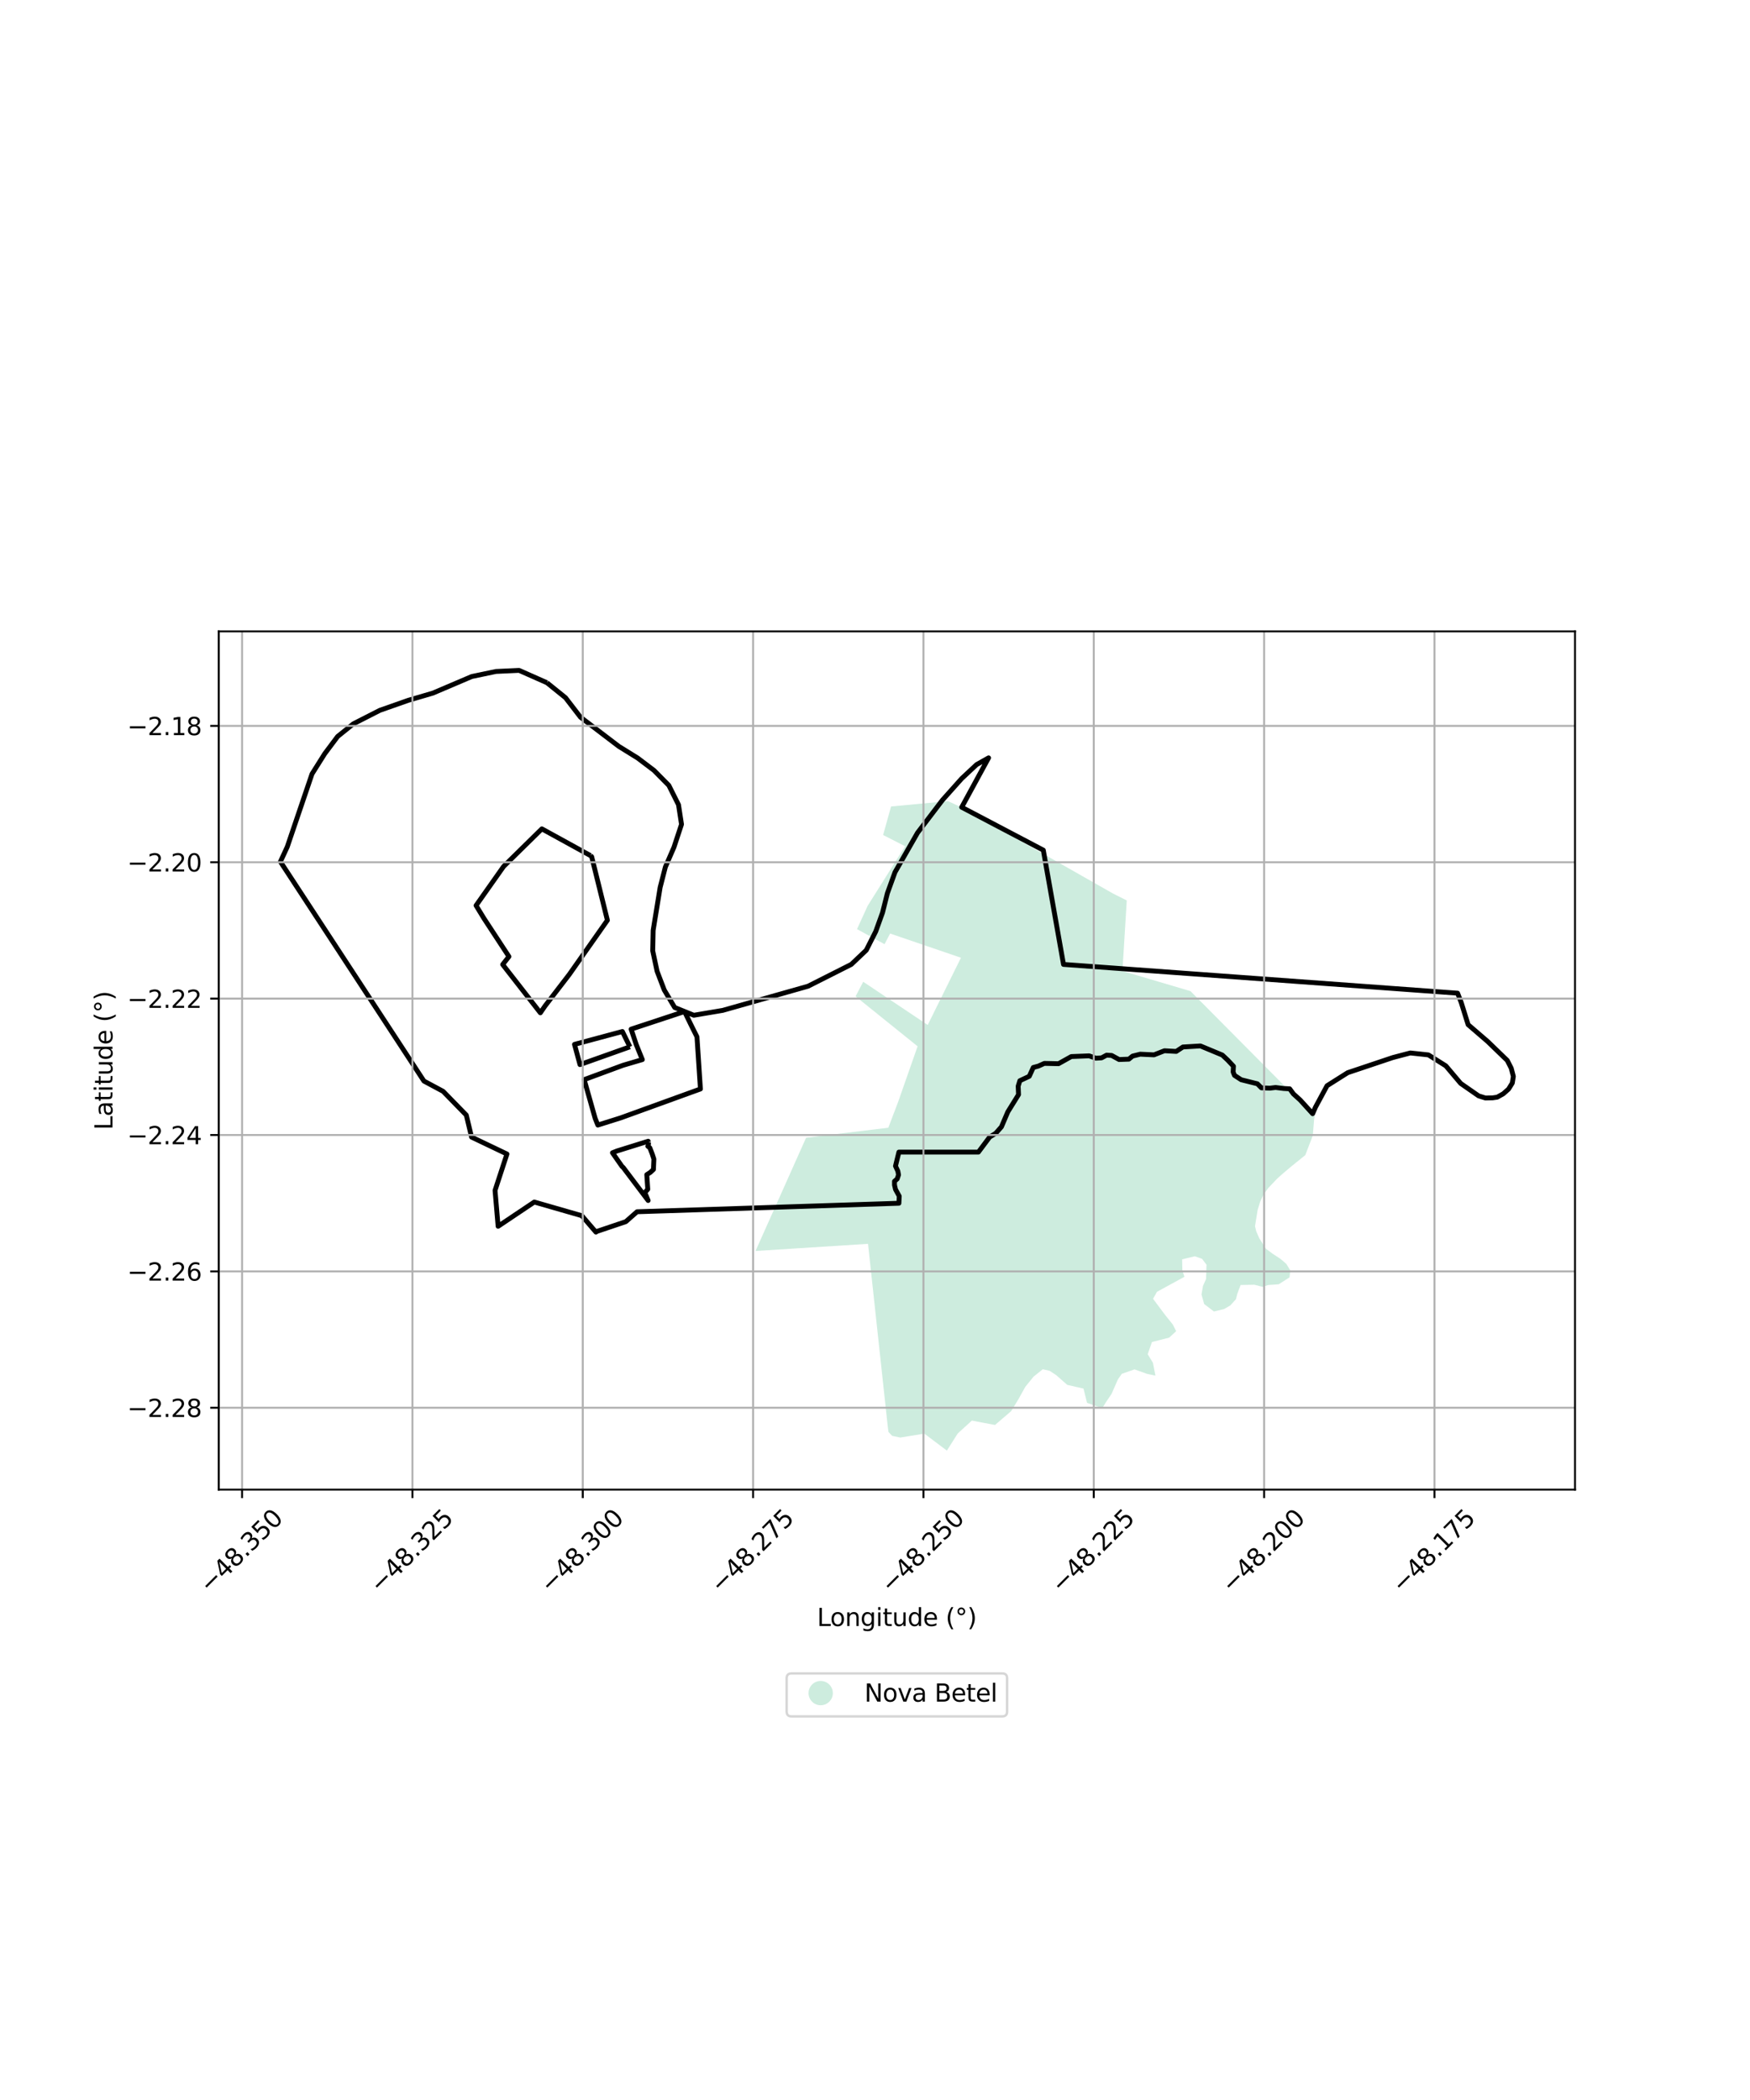 <?xml version="1.0" encoding="utf-8" standalone="no"?>
<!DOCTYPE svg PUBLIC "-//W3C//DTD SVG 1.1//EN"
  "http://www.w3.org/Graphics/SVG/1.1/DTD/svg11.dtd">
<svg xmlns:xlink="http://www.w3.org/1999/xlink" width="720pt" height="864pt" viewBox="0 0 720 864" xmlns="http://www.w3.org/2000/svg" version="1.1">
 <defs>
  <style type="text/css">*{stroke-linejoin: round; stroke-linecap: butt}</style>
 </defs>
 <g id="figure_1">
  <g id="patch_1">
   <path d="M 0 864 
L 720 864 
L 720 0 
L 0 0 
z
" style="fill: #ffffff"/>
  </g>
  <g id="axes_1">
   <g id="patch_2">
    <path d="M 90 612.874 
L 648 612.874 
L 648 259.766 
L 90 259.766 
z
" style="fill: #ffffff"/>
   </g>
   <g id="PatchCollection_1">
    <path d="M 516.851 506.595 
L 516.851 506.595 
L 516.852 506.597 
L 516.852 506.598 
L 516.853 506.6 
L 516.853 506.6 
L 518.066 509.384 
L 520.794 513.738 
L 523.718 515.913 
L 523.719 515.913 
L 523.72 515.914 
L 523.72 515.914 
L 526.643 517.808 
L 526.643 517.808 
L 528.132 519.048 
L 529.267 520.06 
L 530.859 522.693 
L 530.547 525.55 
L 526.1 528.39 
L 521.731 528.696 
L 519.483 529.456 
L 516.724 528.745 
L 516.082 528.579 
L 516.081 528.579 
L 510.421 528.68 
L 510.421 528.68 
L 510.184 529.315 
L 509.458 531.253 
L 509.081 532.261 
L 509.081 532.262 
L 509.081 532.262 
L 509.081 532.263 
L 509.08 532.264 
L 509.08 532.265 
L 508.496 534.544 
L 506.158 537.115 
L 503.588 538.591 
L 499.45 539.584 
L 495.436 536.532 
L 494.34 532.62 
L 494.34 532.62 
L 494.936 529.079 
L 496.177 526.293 
L 496.213 526.213 
L 496.213 526.213 
L 496.214 526.211 
L 496.214 526.21 
L 496.215 526.208 
L 496.215 526.206 
L 496.215 526.205 
L 496.215 526.203 
L 496.215 526.203 
L 496.309 522.608 
L 496.405 520.386 
L 496.405 520.384 
L 496.405 520.383 
L 496.405 520.381 
L 496.404 520.379 
L 496.404 520.378 
L 496.403 520.376 
L 496.403 520.374 
L 496.402 520.373 
L 496.401 520.371 
L 496.4 520.37 
L 496.4 520.37 
L 494.84 518.276 
L 494.834 518.269 
L 494.567 517.928 
L 494.567 517.927 
L 494.566 517.926 
L 494.565 517.925 
L 494.564 517.924 
L 494.562 517.923 
L 494.561 517.922 
L 494.56 517.921 
L 494.558 517.921 
L 494.557 517.92 
L 494.555 517.919 
L 494.556 517.919 
L 491.588 516.864 
L 486.373 518.136 
L 486.373 518.136 
L 486.372 518.136 
L 486.37 518.137 
L 486.368 518.137 
L 486.367 518.138 
L 486.365 518.139 
L 486.364 518.14 
L 486.363 518.141 
L 486.361 518.142 
L 486.36 518.143 
L 486.359 518.145 
L 486.358 518.146 
L 486.357 518.148 
L 486.356 518.149 
L 486.356 518.151 
L 486.355 518.152 
L 486.355 518.154 
L 486.354 518.156 
L 486.354 518.157 
L 486.354 518.159 
L 486.354 518.161 
L 486.354 518.161 
L 486.463 522.7 
L 486.463 522.703 
L 486.464 522.707 
L 486.464 522.707 
L 487.299 525.313 
L 485.064 526.536 
L 483.276 527.515 
L 476.004 531.495 
L 474.406 534.348 
L 474.406 534.348 
L 474.405 534.35 
L 474.404 534.351 
L 474.404 534.353 
L 474.403 534.355 
L 474.403 534.356 
L 474.403 534.358 
L 474.403 534.36 
L 474.403 534.361 
L 474.403 534.363 
L 474.403 534.365 
L 474.403 534.367 
L 474.404 534.368 
L 474.404 534.37 
L 474.405 534.371 
L 474.406 534.373 
L 474.407 534.374 
L 474.408 534.376 
L 475.052 535.239 
L 479.371 541.02 
L 479.371 541.02 
L 479.372 541.021 
L 482.528 544.946 
L 483.903 547.692 
L 483.881 547.712 
L 481.02 550.348 
L 473.966 552.131 
L 473.966 552.131 
L 473.965 552.132 
L 473.963 552.132 
L 473.962 552.133 
L 473.96 552.134 
L 473.959 552.134 
L 473.957 552.135 
L 473.956 552.136 
L 473.955 552.138 
L 473.954 552.139 
L 473.953 552.14 
L 473.952 552.141 
L 473.951 552.143 
L 473.95 552.144 
L 473.949 552.146 
L 473.949 552.147 
L 473.949 552.147 
L 472.204 557.146 
L 472.204 557.146 
L 472.203 557.148 
L 472.203 557.149 
L 472.203 557.151 
L 472.203 557.153 
L 472.203 557.154 
L 472.203 557.156 
L 472.203 557.158 
L 472.203 557.16 
L 472.203 557.161 
L 472.204 557.163 
L 472.205 557.164 
L 472.205 557.166 
L 472.206 557.168 
L 472.206 557.168 
L 473.691 559.619 
L 474.348 560.707 
L 475.378 565.965 
L 473.27 565.527 
L 471.913 565.244 
L 471.912 565.244 
L 471.912 565.244 
L 466.781 563.407 
L 466.781 563.407 
L 466.779 563.407 
L 466.778 563.406 
L 466.776 563.406 
L 466.774 563.406 
L 466.773 563.406 
L 466.771 563.406 
L 466.769 563.406 
L 466.767 563.406 
L 466.766 563.407 
L 466.764 563.407 
L 466.764 563.407 
L 461.571 565.212 
L 461.569 565.212 
L 461.568 565.213 
L 461.566 565.214 
L 461.565 565.215 
L 461.563 565.216 
L 461.562 565.217 
L 461.561 565.218 
L 461.56 565.219 
L 461.559 565.221 
L 461.558 565.221 
L 459.956 567.5 
L 457.323 573.487 
L 454.913 577.065 
L 454.913 577.065 
L 454.912 577.067 
L 453.498 579.395 
L 447.24 577.159 
L 446.033 572.305 
L 445.789 571.319 
L 445.789 571.319 
L 445.789 571.317 
L 445.788 571.315 
L 445.787 571.314 
L 445.787 571.312 
L 445.786 571.311 
L 445.785 571.309 
L 445.783 571.308 
L 445.782 571.307 
L 445.781 571.306 
L 445.78 571.305 
L 445.778 571.304 
L 445.777 571.303 
L 445.775 571.302 
L 445.774 571.301 
L 445.772 571.301 
L 445.77 571.3 
L 445.77 571.3 
L 439.09 569.772 
L 434.802 565.983 
L 434.592 565.798 
L 433.801 565.279 
L 431.824 563.981 
L 431.823 563.981 
L 431.821 563.98 
L 431.82 563.979 
L 431.819 563.979 
L 431.817 563.978 
L 431.816 563.978 
L 431.816 563.978 
L 429.025 563.353 
L 425.254 566.373 
L 425.254 566.373 
L 425.253 566.374 
L 425.252 566.375 
L 425.251 566.376 
L 425.25 566.377 
L 425.25 566.377 
L 421.837 570.588 
L 421.837 570.588 
L 421.836 570.589 
L 421.835 570.59 
L 421.834 570.591 
L 421.834 570.591 
L 418.974 575.741 
L 418.974 575.741 
L 417.962 577.403 
L 416.039 580.56 
L 416.039 580.56 
L 409.815 585.903 
L 409.383 586.273 
L 404.767 585.406 
L 399.864 584.476 
L 399.864 584.476 
L 399.862 584.476 
L 399.861 584.476 
L 399.859 584.476 
L 399.857 584.476 
L 399.856 584.476 
L 399.854 584.476 
L 399.852 584.477 
L 399.851 584.477 
L 399.849 584.478 
L 399.848 584.478 
L 399.846 584.479 
L 399.845 584.48 
L 399.844 584.481 
L 399.842 584.482 
L 399.842 584.482 
L 394.043 589.761 
L 389.573 596.824 
L 380.381 589.9 
L 380.364 589.887 
L 379.97 589.888 
L 370.396 591.45 
L 367.057 590.75 
L 365.535 589.146 
L 365.31 587.428 
L 365.3 587.354 
L 364.938 584.046 
L 357.13 511.746 
L 310.839 514.694 
L 331.646 468.109 
L 365.475 463.973 
L 369.508 453.376 
L 377.526 430.479 
L 352.008 409.933 
L 355.154 403.928 
L 381.668 421.685 
L 381.669 421.686 
L 381.671 421.687 
L 381.672 421.688 
L 381.674 421.688 
L 381.675 421.689 
L 381.677 421.689 
L 381.679 421.689 
L 381.68 421.689 
L 381.682 421.689 
L 381.684 421.689 
L 381.686 421.689 
L 381.687 421.689 
L 381.689 421.688 
L 381.691 421.688 
L 381.692 421.687 
L 381.694 421.686 
L 381.695 421.685 
L 381.696 421.684 
L 381.698 421.683 
L 381.699 421.682 
L 381.7 421.681 
L 381.701 421.68 
L 381.702 421.678 
L 381.703 421.677 
L 381.704 421.675 
L 395.352 394.068 
L 395.352 394.068 
L 395.352 394.067 
L 395.353 394.065 
L 395.353 394.063 
L 395.354 394.062 
L 395.354 394.06 
L 395.354 394.058 
L 395.354 394.057 
L 395.354 394.055 
L 395.354 394.053 
L 395.354 394.051 
L 395.353 394.05 
L 395.353 394.048 
L 395.352 394.047 
L 395.351 394.045 
L 395.35 394.044 
L 395.349 394.042 
L 395.348 394.041 
L 395.347 394.039 
L 395.346 394.038 
L 395.345 394.037 
L 395.343 394.036 
L 395.342 394.035 
L 395.34 394.034 
L 395.339 394.034 
L 395.337 394.033 
L 395.337 394.033 
L 366.231 384.09 
L 366.231 384.09 
L 366.229 384.089 
L 366.228 384.089 
L 366.226 384.089 
L 366.224 384.089 
L 366.223 384.089 
L 366.221 384.089 
L 366.219 384.089 
L 366.218 384.089 
L 366.216 384.09 
L 366.214 384.09 
L 366.213 384.091 
L 366.211 384.091 
L 366.21 384.092 
L 366.208 384.093 
L 366.207 384.094 
L 366.206 384.095 
L 366.204 384.097 
L 366.203 384.098 
L 366.202 384.099 
L 366.201 384.101 
L 366.2 384.102 
L 363.927 388.473 
L 352.6 382.267 
L 356.895 372.867 
L 356.999 372.64 
L 372.39 348.174 
L 363.334 343.548 
L 366.609 331.806 
L 390.037 329.614 
L 395.376 332.083 
L 395.376 332.083 
L 395.376 332.083 
L 435.541 354.907 
L 458.118 367.737 
L 458.118 367.737 
L 458.12 367.737 
L 458.119 367.737 
L 458.159 367.757 
L 463.584 370.468 
L 461.804 399.495 
L 489.796 407.782 
L 540.961 459.349 
L 540.686 460.262 
L 540.12 467.205 
L 540.12 467.205 
L 537.033 475.255 
L 531.407 479.799 
L 531.407 479.799 
L 531.406 479.799 
L 531.405 479.8 
L 531.405 479.8 
L 528.058 482.619 
L 525.475 484.919 
L 521.71 488.892 
L 519.871 491.456 
L 519.871 491.456 
L 519.87 491.457 
L 519.87 491.458 
L 519.869 491.459 
L 519.869 491.46 
L 518.516 494.298 
L 518.516 494.299 
L 518.515 494.3 
L 518.515 494.301 
L 518.515 494.301 
L 517.44 497.747 
L 517.44 497.748 
L 517.44 497.749 
L 517.439 497.75 
L 517.439 497.751 
L 517.439 497.751 
L 516.345 504.489 
L 516.345 504.489 
L 516.345 504.491 
L 516.345 504.493 
L 516.345 504.494 
L 516.345 504.496 
L 516.345 504.498 
L 516.345 504.499 
L 516.345 504.5 
L 516.851 506.595 
" clip-path="url(#pf6d0914ba5)" style="fill: #b3e2cd; fill-opacity: 0.65"/>
   </g>
   <g id="PatchCollection_2">
    <path d="M 225.037 280.901 
L 232.668 287.057 
L 238.824 295.062 
L 254.62 307.094 
L 262.324 311.859 
L 269.098 316.986 
L 275.169 323.128 
L 279.154 331.087 
L 280.396 339.158 
L 277.282 348.589 
L 273.757 356.706 
L 271.602 365.098 
L 268.724 382.781 
L 268.546 391.188 
L 270.345 399.613 
L 273.301 407.324 
L 277.585 414.507 
L 285.458 417.703 
L 297.371 415.693 
L 332.451 405.759 
L 350.248 396.779 
L 356.398 390.947 
L 360.302 383.235 
L 363.09 375.5 
L 365.103 367.487 
L 368.22 358.867 
L 377.507 342.623 
L 387.788 329.131 
L 395.642 320.339 
L 401.81 314.575 
L 406.732 311.808 
L 395.673 332.123 
L 429.246 349.773 
L 437.56 396.787 
L 599.695 408.623 
L 601.191 412.477 
L 604.022 421.565 
L 612.077 428.506 
L 620.15 436.309 
L 621.767 439.51 
L 622.636 442.869 
L 622.203 445.599 
L 620.649 448.097 
L 618.481 450.011 
L 616.009 451.404 
L 614.135 451.686 
L 611.152 451.753 
L 608.352 450.877 
L 600.976 445.754 
L 594.868 438.531 
L 587.689 434.014 
L 580.241 433.216 
L 573.049 435.109 
L 554.485 441.335 
L 545.981 446.707 
L 541.241 455.493 
L 540.057 458.204 
L 534.918 452.563 
L 532.145 450.059 
L 530.618 447.97 
L 528.125 447.835 
L 524.801 447.423 
L 522.448 447.707 
L 518.986 447.574 
L 517.322 445.904 
L 510.672 444.243 
L 507.9 442.436 
L 507.343 441.042 
L 507.477 438.672 
L 505.119 436.166 
L 502.9 434.079 
L 493.893 430.331 
L 486.694 430.763 
L 483.928 432.581 
L 479.081 432.311 
L 474.792 433.993 
L 469.115 433.725 
L 465.959 434.512 
L 464.438 435.77 
L 460.423 435.917 
L 457.374 434.249 
L 455.297 434.114 
L 453.222 435.233 
L 450.869 435.377 
L 448.097 434.406 
L 440.76 434.699 
L 435.504 437.637 
L 429.688 437.509 
L 427.198 438.629 
L 425.122 439.191 
L 423.467 442.82 
L 419.593 444.64 
L 418.905 446.872 
L 419.05 450.358 
L 414.633 457.478 
L 412.013 463.619 
L 409.664 466.273 
L 407.175 467.811 
L 402.542 474.009 
L 369.837 474.009 
L 368.427 479.738 
L 369.4 481.828 
L 369.679 483.361 
L 369.129 485.036 
L 368.023 486.014 
L 368.026 487.548 
L 368.445 489.36 
L 369.973 492.146 
L 369.836 495.049 
L 262.097 498.553 
L 257.472 502.629 
L 245.587 506.634 
L 245.182 506.93 
L 239.397 500.185 
L 219.827 494.552 
L 204.939 504.53 
L 203.674 489.768 
L 208.575 474.793 
L 194.014 467.838 
L 191.85 458.79 
L 182.307 449.005 
L 174.419 444.779 
L 115.364 354.525 
L 118.187 348.415 
L 128.378 318.403 
L 133.617 310.077 
L 138.907 303.013 
L 145.365 297.813 
L 156.283 292.245 
L 167.959 288.137 
L 178.078 285.17 
L 194.103 278.341 
L 204.075 276.254 
L 213.576 275.816 
L 225.037 280.901 
M 266.83 469.993 
L 266.687 469.538 
L 253.849 473.54 
L 251.983 474.287 
L 255.899 479.883 
L 256.423 480.362 
L 266.663 493.917 
L 265.302 490.679 
L 266.511 489.294 
L 266.107 483.284 
L 267.561 482.35 
L 268.845 481.156 
L 269.026 476.877 
L 268.379 474.888 
L 267.355 472.239 
L 266.547 471.603 
L 266.749 471.119 
L 266.83 469.993 
M 284.48 422.026 
L 281.636 416.177 
L 259.663 423.429 
L 261.78 429.792 
L 264.27 435.952 
L 256.329 438.292 
L 240.352 444.192 
L 244.86 460.11 
L 245.967 462.884 
L 255.394 459.918 
L 288.172 448.043 
L 286.755 426.587 
L 284.48 422.026 
M 259.163 430.699 
L 256.064 424.396 
L 236.364 429.688 
L 238.618 438.005 
L 259.163 430.699 
M 242.938 352.008 
L 222.932 341.016 
L 207.195 356.487 
L 195.865 372.548 
L 199.131 377.894 
L 209.389 393.559 
L 206.816 396.831 
L 222.314 416.705 
L 224.243 413.894 
L 234.192 400.954 
L 249.901 378.62 
L 243.436 352.49 
L 242.938 352.008 
L 242.938 352.008 
" clip-path="url(#pf6d0914ba5)" style="fill: none; stroke: #000000; stroke-width: 2"/>
   </g>
   <g id="matplotlib.axis_1">
    <g id="xtick_1">
     <g id="line2d_1">
      <path d="M 99.602 612.874 
L 99.602 259.766 
" clip-path="url(#pf6d0914ba5)" style="fill: none; stroke: #b0b0b0; stroke-width: 0.8; stroke-linecap: square"/>
     </g>
     <g id="line2d_2">
      <defs>
       <path id="m2d5943ce9b" d="M 0 0 
L 0 3.5 
" style="stroke: #000000; stroke-width: 0.8"/>
      </defs>
      <g>
       <use xlink:href="#m2d5943ce9b" x="99.602" y="612.874" style="stroke: #000000; stroke-width: 0.8"/>
      </g>
     </g>
     <g id="text_1">
      <!-- −48.350 -->
      <g transform="translate(86.219 655.914) rotate(-45) scale(0.1 -0.1)">
       <defs>
        <path id="DejaVuSans-2212" d="M 678 2272 
L 4684 2272 
L 4684 1741 
L 678 1741 
L 678 2272 
z
" transform="scale(0.016)"/>
        <path id="DejaVuSans-34" d="M 2419 4116 
L 825 1625 
L 2419 1625 
L 2419 4116 
z
M 2253 4666 
L 3047 4666 
L 3047 1625 
L 3713 1625 
L 3713 1100 
L 3047 1100 
L 3047 0 
L 2419 0 
L 2419 1100 
L 313 1100 
L 313 1709 
L 2253 4666 
z
" transform="scale(0.016)"/>
        <path id="DejaVuSans-38" d="M 2034 2216 
Q 1584 2216 1326 1975 
Q 1069 1734 1069 1313 
Q 1069 891 1326 650 
Q 1584 409 2034 409 
Q 2484 409 2743 651 
Q 3003 894 3003 1313 
Q 3003 1734 2745 1975 
Q 2488 2216 2034 2216 
z
M 1403 2484 
Q 997 2584 770 2862 
Q 544 3141 544 3541 
Q 544 4100 942 4425 
Q 1341 4750 2034 4750 
Q 2731 4750 3128 4425 
Q 3525 4100 3525 3541 
Q 3525 3141 3298 2862 
Q 3072 2584 2669 2484 
Q 3125 2378 3379 2068 
Q 3634 1759 3634 1313 
Q 3634 634 3220 271 
Q 2806 -91 2034 -91 
Q 1263 -91 848 271 
Q 434 634 434 1313 
Q 434 1759 690 2068 
Q 947 2378 1403 2484 
z
M 1172 3481 
Q 1172 3119 1398 2916 
Q 1625 2713 2034 2713 
Q 2441 2713 2670 2916 
Q 2900 3119 2900 3481 
Q 2900 3844 2670 4047 
Q 2441 4250 2034 4250 
Q 1625 4250 1398 4047 
Q 1172 3844 1172 3481 
z
" transform="scale(0.016)"/>
        <path id="DejaVuSans-2e" d="M 684 794 
L 1344 794 
L 1344 0 
L 684 0 
L 684 794 
z
" transform="scale(0.016)"/>
        <path id="DejaVuSans-33" d="M 2597 2516 
Q 3050 2419 3304 2112 
Q 3559 1806 3559 1356 
Q 3559 666 3084 287 
Q 2609 -91 1734 -91 
Q 1441 -91 1130 -33 
Q 819 25 488 141 
L 488 750 
Q 750 597 1062 519 
Q 1375 441 1716 441 
Q 2309 441 2620 675 
Q 2931 909 2931 1356 
Q 2931 1769 2642 2001 
Q 2353 2234 1838 2234 
L 1294 2234 
L 1294 2753 
L 1863 2753 
Q 2328 2753 2575 2939 
Q 2822 3125 2822 3475 
Q 2822 3834 2567 4026 
Q 2313 4219 1838 4219 
Q 1578 4219 1281 4162 
Q 984 4106 628 3988 
L 628 4550 
Q 988 4650 1302 4700 
Q 1616 4750 1894 4750 
Q 2613 4750 3031 4423 
Q 3450 4097 3450 3541 
Q 3450 3153 3228 2886 
Q 3006 2619 2597 2516 
z
" transform="scale(0.016)"/>
        <path id="DejaVuSans-35" d="M 691 4666 
L 3169 4666 
L 3169 4134 
L 1269 4134 
L 1269 2991 
Q 1406 3038 1543 3061 
Q 1681 3084 1819 3084 
Q 2600 3084 3056 2656 
Q 3513 2228 3513 1497 
Q 3513 744 3044 326 
Q 2575 -91 1722 -91 
Q 1428 -91 1123 -41 
Q 819 9 494 109 
L 494 744 
Q 775 591 1075 516 
Q 1375 441 1709 441 
Q 2250 441 2565 725 
Q 2881 1009 2881 1497 
Q 2881 1984 2565 2268 
Q 2250 2553 1709 2553 
Q 1456 2553 1204 2497 
Q 953 2441 691 2322 
L 691 4666 
z
" transform="scale(0.016)"/>
        <path id="DejaVuSans-30" d="M 2034 4250 
Q 1547 4250 1301 3770 
Q 1056 3291 1056 2328 
Q 1056 1369 1301 889 
Q 1547 409 2034 409 
Q 2525 409 2770 889 
Q 3016 1369 3016 2328 
Q 3016 3291 2770 3770 
Q 2525 4250 2034 4250 
z
M 2034 4750 
Q 2819 4750 3233 4129 
Q 3647 3509 3647 2328 
Q 3647 1150 3233 529 
Q 2819 -91 2034 -91 
Q 1250 -91 836 529 
Q 422 1150 422 2328 
Q 422 3509 836 4129 
Q 1250 4750 2034 4750 
z
" transform="scale(0.016)"/>
       </defs>
       <use xlink:href="#DejaVuSans-2212"/>
       <use xlink:href="#DejaVuSans-34" transform="translate(83.789 0)"/>
       <use xlink:href="#DejaVuSans-38" transform="translate(147.412 0)"/>
       <use xlink:href="#DejaVuSans-2e" transform="translate(211.035 0)"/>
       <use xlink:href="#DejaVuSans-33" transform="translate(242.822 0)"/>
       <use xlink:href="#DejaVuSans-35" transform="translate(306.445 0)"/>
       <use xlink:href="#DejaVuSans-30" transform="translate(370.068 0)"/>
      </g>
     </g>
    </g>
    <g id="xtick_2">
     <g id="line2d_3">
      <path d="M 169.684 612.874 
L 169.684 259.766 
" clip-path="url(#pf6d0914ba5)" style="fill: none; stroke: #b0b0b0; stroke-width: 0.8; stroke-linecap: square"/>
     </g>
     <g id="line2d_4">
      <g>
       <use xlink:href="#m2d5943ce9b" x="169.684" y="612.874" style="stroke: #000000; stroke-width: 0.8"/>
      </g>
     </g>
     <g id="text_2">
      <!-- −48.325 -->
      <g transform="translate(156.302 655.914) rotate(-45) scale(0.1 -0.1)">
       <defs>
        <path id="DejaVuSans-32" d="M 1228 531 
L 3431 531 
L 3431 0 
L 469 0 
L 469 531 
Q 828 903 1448 1529 
Q 2069 2156 2228 2338 
Q 2531 2678 2651 2914 
Q 2772 3150 2772 3378 
Q 2772 3750 2511 3984 
Q 2250 4219 1831 4219 
Q 1534 4219 1204 4116 
Q 875 4013 500 3803 
L 500 4441 
Q 881 4594 1212 4672 
Q 1544 4750 1819 4750 
Q 2544 4750 2975 4387 
Q 3406 4025 3406 3419 
Q 3406 3131 3298 2873 
Q 3191 2616 2906 2266 
Q 2828 2175 2409 1742 
Q 1991 1309 1228 531 
z
" transform="scale(0.016)"/>
       </defs>
       <use xlink:href="#DejaVuSans-2212"/>
       <use xlink:href="#DejaVuSans-34" transform="translate(83.789 0)"/>
       <use xlink:href="#DejaVuSans-38" transform="translate(147.412 0)"/>
       <use xlink:href="#DejaVuSans-2e" transform="translate(211.035 0)"/>
       <use xlink:href="#DejaVuSans-33" transform="translate(242.822 0)"/>
       <use xlink:href="#DejaVuSans-32" transform="translate(306.445 0)"/>
       <use xlink:href="#DejaVuSans-35" transform="translate(370.068 0)"/>
      </g>
     </g>
    </g>
    <g id="xtick_3">
     <g id="line2d_5">
      <path d="M 239.767 612.874 
L 239.767 259.766 
" clip-path="url(#pf6d0914ba5)" style="fill: none; stroke: #b0b0b0; stroke-width: 0.8; stroke-linecap: square"/>
     </g>
     <g id="line2d_6">
      <g>
       <use xlink:href="#m2d5943ce9b" x="239.767" y="612.874" style="stroke: #000000; stroke-width: 0.8"/>
      </g>
     </g>
     <g id="text_3">
      <!-- −48.300 -->
      <g transform="translate(226.384 655.914) rotate(-45) scale(0.1 -0.1)">
       <use xlink:href="#DejaVuSans-2212"/>
       <use xlink:href="#DejaVuSans-34" transform="translate(83.789 0)"/>
       <use xlink:href="#DejaVuSans-38" transform="translate(147.412 0)"/>
       <use xlink:href="#DejaVuSans-2e" transform="translate(211.035 0)"/>
       <use xlink:href="#DejaVuSans-33" transform="translate(242.822 0)"/>
       <use xlink:href="#DejaVuSans-30" transform="translate(306.445 0)"/>
       <use xlink:href="#DejaVuSans-30" transform="translate(370.068 0)"/>
      </g>
     </g>
    </g>
    <g id="xtick_4">
     <g id="line2d_7">
      <path d="M 309.849 612.874 
L 309.849 259.766 
" clip-path="url(#pf6d0914ba5)" style="fill: none; stroke: #b0b0b0; stroke-width: 0.8; stroke-linecap: square"/>
     </g>
     <g id="line2d_8">
      <g>
       <use xlink:href="#m2d5943ce9b" x="309.849" y="612.874" style="stroke: #000000; stroke-width: 0.8"/>
      </g>
     </g>
     <g id="text_4">
      <!-- −48.275 -->
      <g transform="translate(296.467 655.914) rotate(-45) scale(0.1 -0.1)">
       <defs>
        <path id="DejaVuSans-37" d="M 525 4666 
L 3525 4666 
L 3525 4397 
L 1831 0 
L 1172 0 
L 2766 4134 
L 525 4134 
L 525 4666 
z
" transform="scale(0.016)"/>
       </defs>
       <use xlink:href="#DejaVuSans-2212"/>
       <use xlink:href="#DejaVuSans-34" transform="translate(83.789 0)"/>
       <use xlink:href="#DejaVuSans-38" transform="translate(147.412 0)"/>
       <use xlink:href="#DejaVuSans-2e" transform="translate(211.035 0)"/>
       <use xlink:href="#DejaVuSans-32" transform="translate(242.822 0)"/>
       <use xlink:href="#DejaVuSans-37" transform="translate(306.445 0)"/>
       <use xlink:href="#DejaVuSans-35" transform="translate(370.068 0)"/>
      </g>
     </g>
    </g>
    <g id="xtick_5">
     <g id="line2d_9">
      <path d="M 379.932 612.874 
L 379.932 259.766 
" clip-path="url(#pf6d0914ba5)" style="fill: none; stroke: #b0b0b0; stroke-width: 0.8; stroke-linecap: square"/>
     </g>
     <g id="line2d_10">
      <g>
       <use xlink:href="#m2d5943ce9b" x="379.932" y="612.874" style="stroke: #000000; stroke-width: 0.8"/>
      </g>
     </g>
     <g id="text_5">
      <!-- −48.250 -->
      <g transform="translate(366.549 655.914) rotate(-45) scale(0.1 -0.1)">
       <use xlink:href="#DejaVuSans-2212"/>
       <use xlink:href="#DejaVuSans-34" transform="translate(83.789 0)"/>
       <use xlink:href="#DejaVuSans-38" transform="translate(147.412 0)"/>
       <use xlink:href="#DejaVuSans-2e" transform="translate(211.035 0)"/>
       <use xlink:href="#DejaVuSans-32" transform="translate(242.822 0)"/>
       <use xlink:href="#DejaVuSans-35" transform="translate(306.445 0)"/>
       <use xlink:href="#DejaVuSans-30" transform="translate(370.068 0)"/>
      </g>
     </g>
    </g>
    <g id="xtick_6">
     <g id="line2d_11">
      <path d="M 450.014 612.874 
L 450.014 259.766 
" clip-path="url(#pf6d0914ba5)" style="fill: none; stroke: #b0b0b0; stroke-width: 0.8; stroke-linecap: square"/>
     </g>
     <g id="line2d_12">
      <g>
       <use xlink:href="#m2d5943ce9b" x="450.014" y="612.874" style="stroke: #000000; stroke-width: 0.8"/>
      </g>
     </g>
     <g id="text_6">
      <!-- −48.225 -->
      <g transform="translate(436.632 655.914) rotate(-45) scale(0.1 -0.1)">
       <use xlink:href="#DejaVuSans-2212"/>
       <use xlink:href="#DejaVuSans-34" transform="translate(83.789 0)"/>
       <use xlink:href="#DejaVuSans-38" transform="translate(147.412 0)"/>
       <use xlink:href="#DejaVuSans-2e" transform="translate(211.035 0)"/>
       <use xlink:href="#DejaVuSans-32" transform="translate(242.822 0)"/>
       <use xlink:href="#DejaVuSans-32" transform="translate(306.445 0)"/>
       <use xlink:href="#DejaVuSans-35" transform="translate(370.068 0)"/>
      </g>
     </g>
    </g>
    <g id="xtick_7">
     <g id="line2d_13">
      <path d="M 520.097 612.874 
L 520.097 259.766 
" clip-path="url(#pf6d0914ba5)" style="fill: none; stroke: #b0b0b0; stroke-width: 0.8; stroke-linecap: square"/>
     </g>
     <g id="line2d_14">
      <g>
       <use xlink:href="#m2d5943ce9b" x="520.097" y="612.874" style="stroke: #000000; stroke-width: 0.8"/>
      </g>
     </g>
     <g id="text_7">
      <!-- −48.200 -->
      <g transform="translate(506.714 655.914) rotate(-45) scale(0.1 -0.1)">
       <use xlink:href="#DejaVuSans-2212"/>
       <use xlink:href="#DejaVuSans-34" transform="translate(83.789 0)"/>
       <use xlink:href="#DejaVuSans-38" transform="translate(147.412 0)"/>
       <use xlink:href="#DejaVuSans-2e" transform="translate(211.035 0)"/>
       <use xlink:href="#DejaVuSans-32" transform="translate(242.822 0)"/>
       <use xlink:href="#DejaVuSans-30" transform="translate(306.445 0)"/>
       <use xlink:href="#DejaVuSans-30" transform="translate(370.068 0)"/>
      </g>
     </g>
    </g>
    <g id="xtick_8">
     <g id="line2d_15">
      <path d="M 590.179 612.874 
L 590.179 259.766 
" clip-path="url(#pf6d0914ba5)" style="fill: none; stroke: #b0b0b0; stroke-width: 0.8; stroke-linecap: square"/>
     </g>
     <g id="line2d_16">
      <g>
       <use xlink:href="#m2d5943ce9b" x="590.179" y="612.874" style="stroke: #000000; stroke-width: 0.8"/>
      </g>
     </g>
     <g id="text_8">
      <!-- −48.175 -->
      <g transform="translate(576.797 655.914) rotate(-45) scale(0.1 -0.1)">
       <defs>
        <path id="DejaVuSans-31" d="M 794 531 
L 1825 531 
L 1825 4091 
L 703 3866 
L 703 4441 
L 1819 4666 
L 2450 4666 
L 2450 531 
L 3481 531 
L 3481 0 
L 794 0 
L 794 531 
z
" transform="scale(0.016)"/>
       </defs>
       <use xlink:href="#DejaVuSans-2212"/>
       <use xlink:href="#DejaVuSans-34" transform="translate(83.789 0)"/>
       <use xlink:href="#DejaVuSans-38" transform="translate(147.412 0)"/>
       <use xlink:href="#DejaVuSans-2e" transform="translate(211.035 0)"/>
       <use xlink:href="#DejaVuSans-31" transform="translate(242.822 0)"/>
       <use xlink:href="#DejaVuSans-37" transform="translate(306.445 0)"/>
       <use xlink:href="#DejaVuSans-35" transform="translate(370.068 0)"/>
      </g>
     </g>
    </g>
    <g id="text_9">
     <!-- Longitude (°) -->
     <g transform="translate(336.14 668.983) scale(0.1 -0.1)">
      <defs>
       <path id="DejaVuSans-4c" d="M 628 4666 
L 1259 4666 
L 1259 531 
L 3531 531 
L 3531 0 
L 628 0 
L 628 4666 
z
" transform="scale(0.016)"/>
       <path id="DejaVuSans-6f" d="M 1959 3097 
Q 1497 3097 1228 2736 
Q 959 2375 959 1747 
Q 959 1119 1226 758 
Q 1494 397 1959 397 
Q 2419 397 2687 759 
Q 2956 1122 2956 1747 
Q 2956 2369 2687 2733 
Q 2419 3097 1959 3097 
z
M 1959 3584 
Q 2709 3584 3137 3096 
Q 3566 2609 3566 1747 
Q 3566 888 3137 398 
Q 2709 -91 1959 -91 
Q 1206 -91 779 398 
Q 353 888 353 1747 
Q 353 2609 779 3096 
Q 1206 3584 1959 3584 
z
" transform="scale(0.016)"/>
       <path id="DejaVuSans-6e" d="M 3513 2113 
L 3513 0 
L 2938 0 
L 2938 2094 
Q 2938 2591 2744 2837 
Q 2550 3084 2163 3084 
Q 1697 3084 1428 2787 
Q 1159 2491 1159 1978 
L 1159 0 
L 581 0 
L 581 3500 
L 1159 3500 
L 1159 2956 
Q 1366 3272 1645 3428 
Q 1925 3584 2291 3584 
Q 2894 3584 3203 3211 
Q 3513 2838 3513 2113 
z
" transform="scale(0.016)"/>
       <path id="DejaVuSans-67" d="M 2906 1791 
Q 2906 2416 2648 2759 
Q 2391 3103 1925 3103 
Q 1463 3103 1205 2759 
Q 947 2416 947 1791 
Q 947 1169 1205 825 
Q 1463 481 1925 481 
Q 2391 481 2648 825 
Q 2906 1169 2906 1791 
z
M 3481 434 
Q 3481 -459 3084 -895 
Q 2688 -1331 1869 -1331 
Q 1566 -1331 1297 -1286 
Q 1028 -1241 775 -1147 
L 775 -588 
Q 1028 -725 1275 -790 
Q 1522 -856 1778 -856 
Q 2344 -856 2625 -561 
Q 2906 -266 2906 331 
L 2906 616 
Q 2728 306 2450 153 
Q 2172 0 1784 0 
Q 1141 0 747 490 
Q 353 981 353 1791 
Q 353 2603 747 3093 
Q 1141 3584 1784 3584 
Q 2172 3584 2450 3431 
Q 2728 3278 2906 2969 
L 2906 3500 
L 3481 3500 
L 3481 434 
z
" transform="scale(0.016)"/>
       <path id="DejaVuSans-69" d="M 603 3500 
L 1178 3500 
L 1178 0 
L 603 0 
L 603 3500 
z
M 603 4863 
L 1178 4863 
L 1178 4134 
L 603 4134 
L 603 4863 
z
" transform="scale(0.016)"/>
       <path id="DejaVuSans-74" d="M 1172 4494 
L 1172 3500 
L 2356 3500 
L 2356 3053 
L 1172 3053 
L 1172 1153 
Q 1172 725 1289 603 
Q 1406 481 1766 481 
L 2356 481 
L 2356 0 
L 1766 0 
Q 1100 0 847 248 
Q 594 497 594 1153 
L 594 3053 
L 172 3053 
L 172 3500 
L 594 3500 
L 594 4494 
L 1172 4494 
z
" transform="scale(0.016)"/>
       <path id="DejaVuSans-75" d="M 544 1381 
L 544 3500 
L 1119 3500 
L 1119 1403 
Q 1119 906 1312 657 
Q 1506 409 1894 409 
Q 2359 409 2629 706 
Q 2900 1003 2900 1516 
L 2900 3500 
L 3475 3500 
L 3475 0 
L 2900 0 
L 2900 538 
Q 2691 219 2414 64 
Q 2138 -91 1772 -91 
Q 1169 -91 856 284 
Q 544 659 544 1381 
z
M 1991 3584 
L 1991 3584 
z
" transform="scale(0.016)"/>
       <path id="DejaVuSans-64" d="M 2906 2969 
L 2906 4863 
L 3481 4863 
L 3481 0 
L 2906 0 
L 2906 525 
Q 2725 213 2448 61 
Q 2172 -91 1784 -91 
Q 1150 -91 751 415 
Q 353 922 353 1747 
Q 353 2572 751 3078 
Q 1150 3584 1784 3584 
Q 2172 3584 2448 3432 
Q 2725 3281 2906 2969 
z
M 947 1747 
Q 947 1113 1208 752 
Q 1469 391 1925 391 
Q 2381 391 2643 752 
Q 2906 1113 2906 1747 
Q 2906 2381 2643 2742 
Q 2381 3103 1925 3103 
Q 1469 3103 1208 2742 
Q 947 2381 947 1747 
z
" transform="scale(0.016)"/>
       <path id="DejaVuSans-65" d="M 3597 1894 
L 3597 1613 
L 953 1613 
Q 991 1019 1311 708 
Q 1631 397 2203 397 
Q 2534 397 2845 478 
Q 3156 559 3463 722 
L 3463 178 
Q 3153 47 2828 -22 
Q 2503 -91 2169 -91 
Q 1331 -91 842 396 
Q 353 884 353 1716 
Q 353 2575 817 3079 
Q 1281 3584 2069 3584 
Q 2775 3584 3186 3129 
Q 3597 2675 3597 1894 
z
M 3022 2063 
Q 3016 2534 2758 2815 
Q 2500 3097 2075 3097 
Q 1594 3097 1305 2825 
Q 1016 2553 972 2059 
L 3022 2063 
z
" transform="scale(0.016)"/>
       <path id="DejaVuSans-20" transform="scale(0.016)"/>
       <path id="DejaVuSans-28" d="M 1984 4856 
Q 1566 4138 1362 3434 
Q 1159 2731 1159 2009 
Q 1159 1288 1364 580 
Q 1569 -128 1984 -844 
L 1484 -844 
Q 1016 -109 783 600 
Q 550 1309 550 2009 
Q 550 2706 781 3412 
Q 1013 4119 1484 4856 
L 1984 4856 
z
" transform="scale(0.016)"/>
       <path id="DejaVuSans-b0" d="M 1600 4347 
Q 1350 4347 1178 4173 
Q 1006 4000 1006 3750 
Q 1006 3503 1178 3333 
Q 1350 3163 1600 3163 
Q 1850 3163 2022 3333 
Q 2194 3503 2194 3750 
Q 2194 3997 2020 4172 
Q 1847 4347 1600 4347 
z
M 1600 4750 
Q 1800 4750 1984 4673 
Q 2169 4597 2303 4453 
Q 2447 4313 2519 4134 
Q 2591 3956 2591 3750 
Q 2591 3338 2302 3052 
Q 2013 2766 1594 2766 
Q 1172 2766 890 3047 
Q 609 3328 609 3750 
Q 609 4169 896 4459 
Q 1184 4750 1600 4750 
z
" transform="scale(0.016)"/>
       <path id="DejaVuSans-29" d="M 513 4856 
L 1013 4856 
Q 1481 4119 1714 3412 
Q 1947 2706 1947 2009 
Q 1947 1309 1714 600 
Q 1481 -109 1013 -844 
L 513 -844 
Q 928 -128 1133 580 
Q 1338 1288 1338 2009 
Q 1338 2731 1133 3434 
Q 928 4138 513 4856 
z
" transform="scale(0.016)"/>
      </defs>
      <use xlink:href="#DejaVuSans-4c"/>
      <use xlink:href="#DejaVuSans-6f" transform="translate(53.963 0)"/>
      <use xlink:href="#DejaVuSans-6e" transform="translate(115.145 0)"/>
      <use xlink:href="#DejaVuSans-67" transform="translate(178.523 0)"/>
      <use xlink:href="#DejaVuSans-69" transform="translate(242 0)"/>
      <use xlink:href="#DejaVuSans-74" transform="translate(269.783 0)"/>
      <use xlink:href="#DejaVuSans-75" transform="translate(308.992 0)"/>
      <use xlink:href="#DejaVuSans-64" transform="translate(372.371 0)"/>
      <use xlink:href="#DejaVuSans-65" transform="translate(435.848 0)"/>
      <use xlink:href="#DejaVuSans-20" transform="translate(497.371 0)"/>
      <use xlink:href="#DejaVuSans-28" transform="translate(529.158 0)"/>
      <use xlink:href="#DejaVuSans-b0" transform="translate(568.172 0)"/>
      <use xlink:href="#DejaVuSans-29" transform="translate(618.172 0)"/>
     </g>
    </g>
   </g>
   <g id="matplotlib.axis_2">
    <g id="ytick_1">
     <g id="line2d_17">
      <path d="M 90 579.189 
L 648 579.189 
" clip-path="url(#pf6d0914ba5)" style="fill: none; stroke: #b0b0b0; stroke-width: 0.8; stroke-linecap: square"/>
     </g>
     <g id="line2d_18">
      <defs>
       <path id="mdd5f49cddc" d="M 0 0 
L -3.5 0 
" style="stroke: #000000; stroke-width: 0.8"/>
      </defs>
      <g>
       <use xlink:href="#mdd5f49cddc" x="90" y="579.189" style="stroke: #000000; stroke-width: 0.8"/>
      </g>
     </g>
     <g id="text_10">
      <!-- −2.28 -->
      <g transform="translate(52.355 582.989) scale(0.1 -0.1)">
       <use xlink:href="#DejaVuSans-2212"/>
       <use xlink:href="#DejaVuSans-32" transform="translate(83.789 0)"/>
       <use xlink:href="#DejaVuSans-2e" transform="translate(147.412 0)"/>
       <use xlink:href="#DejaVuSans-32" transform="translate(179.199 0)"/>
       <use xlink:href="#DejaVuSans-38" transform="translate(242.822 0)"/>
      </g>
     </g>
    </g>
    <g id="ytick_2">
     <g id="line2d_19">
      <path d="M 90 523.082 
L 648 523.082 
" clip-path="url(#pf6d0914ba5)" style="fill: none; stroke: #b0b0b0; stroke-width: 0.8; stroke-linecap: square"/>
     </g>
     <g id="line2d_20">
      <g>
       <use xlink:href="#mdd5f49cddc" x="90" y="523.082" style="stroke: #000000; stroke-width: 0.8"/>
      </g>
     </g>
     <g id="text_11">
      <!-- −2.26 -->
      <g transform="translate(52.355 526.881) scale(0.1 -0.1)">
       <defs>
        <path id="DejaVuSans-36" d="M 2113 2584 
Q 1688 2584 1439 2293 
Q 1191 2003 1191 1497 
Q 1191 994 1439 701 
Q 1688 409 2113 409 
Q 2538 409 2786 701 
Q 3034 994 3034 1497 
Q 3034 2003 2786 2293 
Q 2538 2584 2113 2584 
z
M 3366 4563 
L 3366 3988 
Q 3128 4100 2886 4159 
Q 2644 4219 2406 4219 
Q 1781 4219 1451 3797 
Q 1122 3375 1075 2522 
Q 1259 2794 1537 2939 
Q 1816 3084 2150 3084 
Q 2853 3084 3261 2657 
Q 3669 2231 3669 1497 
Q 3669 778 3244 343 
Q 2819 -91 2113 -91 
Q 1303 -91 875 529 
Q 447 1150 447 2328 
Q 447 3434 972 4092 
Q 1497 4750 2381 4750 
Q 2619 4750 2861 4703 
Q 3103 4656 3366 4563 
z
" transform="scale(0.016)"/>
       </defs>
       <use xlink:href="#DejaVuSans-2212"/>
       <use xlink:href="#DejaVuSans-32" transform="translate(83.789 0)"/>
       <use xlink:href="#DejaVuSans-2e" transform="translate(147.412 0)"/>
       <use xlink:href="#DejaVuSans-32" transform="translate(179.199 0)"/>
       <use xlink:href="#DejaVuSans-36" transform="translate(242.822 0)"/>
      </g>
     </g>
    </g>
    <g id="ytick_3">
     <g id="line2d_21">
      <path d="M 90 466.974 
L 648 466.974 
" clip-path="url(#pf6d0914ba5)" style="fill: none; stroke: #b0b0b0; stroke-width: 0.8; stroke-linecap: square"/>
     </g>
     <g id="line2d_22">
      <g>
       <use xlink:href="#mdd5f49cddc" x="90" y="466.974" style="stroke: #000000; stroke-width: 0.8"/>
      </g>
     </g>
     <g id="text_12">
      <!-- −2.24 -->
      <g transform="translate(52.355 470.773) scale(0.1 -0.1)">
       <use xlink:href="#DejaVuSans-2212"/>
       <use xlink:href="#DejaVuSans-32" transform="translate(83.789 0)"/>
       <use xlink:href="#DejaVuSans-2e" transform="translate(147.412 0)"/>
       <use xlink:href="#DejaVuSans-32" transform="translate(179.199 0)"/>
       <use xlink:href="#DejaVuSans-34" transform="translate(242.822 0)"/>
      </g>
     </g>
    </g>
    <g id="ytick_4">
     <g id="line2d_23">
      <path d="M 90 410.866 
L 648 410.866 
" clip-path="url(#pf6d0914ba5)" style="fill: none; stroke: #b0b0b0; stroke-width: 0.8; stroke-linecap: square"/>
     </g>
     <g id="line2d_24">
      <g>
       <use xlink:href="#mdd5f49cddc" x="90" y="410.866" style="stroke: #000000; stroke-width: 0.8"/>
      </g>
     </g>
     <g id="text_13">
      <!-- −2.22 -->
      <g transform="translate(52.355 414.665) scale(0.1 -0.1)">
       <use xlink:href="#DejaVuSans-2212"/>
       <use xlink:href="#DejaVuSans-32" transform="translate(83.789 0)"/>
       <use xlink:href="#DejaVuSans-2e" transform="translate(147.412 0)"/>
       <use xlink:href="#DejaVuSans-32" transform="translate(179.199 0)"/>
       <use xlink:href="#DejaVuSans-32" transform="translate(242.822 0)"/>
      </g>
     </g>
    </g>
    <g id="ytick_5">
     <g id="line2d_25">
      <path d="M 90 354.758 
L 648 354.758 
" clip-path="url(#pf6d0914ba5)" style="fill: none; stroke: #b0b0b0; stroke-width: 0.8; stroke-linecap: square"/>
     </g>
     <g id="line2d_26">
      <g>
       <use xlink:href="#mdd5f49cddc" x="90" y="354.758" style="stroke: #000000; stroke-width: 0.8"/>
      </g>
     </g>
     <g id="text_14">
      <!-- −2.20 -->
      <g transform="translate(52.355 358.557) scale(0.1 -0.1)">
       <use xlink:href="#DejaVuSans-2212"/>
       <use xlink:href="#DejaVuSans-32" transform="translate(83.789 0)"/>
       <use xlink:href="#DejaVuSans-2e" transform="translate(147.412 0)"/>
       <use xlink:href="#DejaVuSans-32" transform="translate(179.199 0)"/>
       <use xlink:href="#DejaVuSans-30" transform="translate(242.822 0)"/>
      </g>
     </g>
    </g>
    <g id="ytick_6">
     <g id="line2d_27">
      <path d="M 90 298.65 
L 648 298.65 
" clip-path="url(#pf6d0914ba5)" style="fill: none; stroke: #b0b0b0; stroke-width: 0.8; stroke-linecap: square"/>
     </g>
     <g id="line2d_28">
      <g>
       <use xlink:href="#mdd5f49cddc" x="90" y="298.65" style="stroke: #000000; stroke-width: 0.8"/>
      </g>
     </g>
     <g id="text_15">
      <!-- −2.18 -->
      <g transform="translate(52.355 302.449) scale(0.1 -0.1)">
       <use xlink:href="#DejaVuSans-2212"/>
       <use xlink:href="#DejaVuSans-32" transform="translate(83.789 0)"/>
       <use xlink:href="#DejaVuSans-2e" transform="translate(147.412 0)"/>
       <use xlink:href="#DejaVuSans-31" transform="translate(179.199 0)"/>
       <use xlink:href="#DejaVuSans-38" transform="translate(242.822 0)"/>
      </g>
     </g>
    </g>
    <g id="text_16">
     <!-- Latitude (°) -->
     <g transform="translate(46.275 464.89) rotate(-90) scale(0.1 -0.1)">
      <defs>
       <path id="DejaVuSans-61" d="M 2194 1759 
Q 1497 1759 1228 1600 
Q 959 1441 959 1056 
Q 959 750 1161 570 
Q 1363 391 1709 391 
Q 2188 391 2477 730 
Q 2766 1069 2766 1631 
L 2766 1759 
L 2194 1759 
z
M 3341 1997 
L 3341 0 
L 2766 0 
L 2766 531 
Q 2569 213 2275 61 
Q 1981 -91 1556 -91 
Q 1019 -91 701 211 
Q 384 513 384 1019 
Q 384 1609 779 1909 
Q 1175 2209 1959 2209 
L 2766 2209 
L 2766 2266 
Q 2766 2663 2505 2880 
Q 2244 3097 1772 3097 
Q 1472 3097 1187 3025 
Q 903 2953 641 2809 
L 641 3341 
Q 956 3463 1253 3523 
Q 1550 3584 1831 3584 
Q 2591 3584 2966 3190 
Q 3341 2797 3341 1997 
z
" transform="scale(0.016)"/>
      </defs>
      <use xlink:href="#DejaVuSans-4c"/>
      <use xlink:href="#DejaVuSans-61" transform="translate(55.713 0)"/>
      <use xlink:href="#DejaVuSans-74" transform="translate(116.992 0)"/>
      <use xlink:href="#DejaVuSans-69" transform="translate(156.201 0)"/>
      <use xlink:href="#DejaVuSans-74" transform="translate(183.984 0)"/>
      <use xlink:href="#DejaVuSans-75" transform="translate(223.193 0)"/>
      <use xlink:href="#DejaVuSans-64" transform="translate(286.572 0)"/>
      <use xlink:href="#DejaVuSans-65" transform="translate(350.049 0)"/>
      <use xlink:href="#DejaVuSans-20" transform="translate(411.572 0)"/>
      <use xlink:href="#DejaVuSans-28" transform="translate(443.359 0)"/>
      <use xlink:href="#DejaVuSans-b0" transform="translate(482.373 0)"/>
      <use xlink:href="#DejaVuSans-29" transform="translate(532.373 0)"/>
     </g>
    </g>
   </g>
   <g id="patch_3">
    <path d="M 90 612.874 
L 90 259.766 
" style="fill: none; stroke: #000000; stroke-width: 0.8; stroke-linejoin: miter; stroke-linecap: square"/>
   </g>
   <g id="patch_4">
    <path d="M 648 612.874 
L 648 259.766 
" style="fill: none; stroke: #000000; stroke-width: 0.8; stroke-linejoin: miter; stroke-linecap: square"/>
   </g>
   <g id="patch_5">
    <path d="M 90 612.874 
L 648 612.874 
" style="fill: none; stroke: #000000; stroke-width: 0.8; stroke-linejoin: miter; stroke-linecap: square"/>
   </g>
   <g id="patch_6">
    <path d="M 90 259.766 
L 648 259.766 
" style="fill: none; stroke: #000000; stroke-width: 0.8; stroke-linejoin: miter; stroke-linecap: square"/>
   </g>
   <g id="legend_1">
    <g id="patch_7">
     <path d="M 325.655 706.174 
L 412.345 706.174 
Q 414.345 706.174 414.345 704.174 
L 414.345 690.496 
Q 414.345 688.496 412.345 688.496 
L 325.655 688.496 
Q 323.655 688.496 323.655 690.496 
L 323.655 704.174 
Q 323.655 706.174 325.655 706.174 
z
" style="fill: #ffffff; opacity: 0.8; stroke: #cccccc; stroke-linejoin: miter"/>
    </g>
    <g id="line2d_29">
     <defs>
      <path id="m31e531f412" d="M 0 5 
C 1.326 5 2.598 4.473 3.536 3.536 
C 4.473 2.598 5 1.326 5 0 
C 5 -1.326 4.473 -2.598 3.536 -3.536 
C 2.598 -4.473 1.326 -5 0 -5 
C -1.326 -5 -2.598 -4.473 -3.536 -3.536 
C -4.473 -2.598 -5 -1.326 -5 0 
C -5 1.326 -4.473 2.598 -3.536 3.536 
C -2.598 4.473 -1.326 5 0 5 
z
"/>
     </defs>
     <g>
      <use xlink:href="#m31e531f412" x="337.655" y="696.594" style="fill: #b3e2cd; fill-opacity: 0.65"/>
     </g>
    </g>
    <g id="text_17">
     <!-- Nova Betel -->
     <g transform="translate(355.655 700.094) scale(0.1 -0.1)">
      <defs>
       <path id="DejaVuSans-4e" d="M 628 4666 
L 1478 4666 
L 3547 763 
L 3547 4666 
L 4159 4666 
L 4159 0 
L 3309 0 
L 1241 3903 
L 1241 0 
L 628 0 
L 628 4666 
z
" transform="scale(0.016)"/>
       <path id="DejaVuSans-76" d="M 191 3500 
L 800 3500 
L 1894 563 
L 2988 3500 
L 3597 3500 
L 2284 0 
L 1503 0 
L 191 3500 
z
" transform="scale(0.016)"/>
       <path id="DejaVuSans-42" d="M 1259 2228 
L 1259 519 
L 2272 519 
Q 2781 519 3026 730 
Q 3272 941 3272 1375 
Q 3272 1813 3026 2020 
Q 2781 2228 2272 2228 
L 1259 2228 
z
M 1259 4147 
L 1259 2741 
L 2194 2741 
Q 2656 2741 2882 2914 
Q 3109 3088 3109 3444 
Q 3109 3797 2882 3972 
Q 2656 4147 2194 4147 
L 1259 4147 
z
M 628 4666 
L 2241 4666 
Q 2963 4666 3353 4366 
Q 3744 4066 3744 3513 
Q 3744 3084 3544 2831 
Q 3344 2578 2956 2516 
Q 3422 2416 3680 2098 
Q 3938 1781 3938 1306 
Q 3938 681 3513 340 
Q 3088 0 2303 0 
L 628 0 
L 628 4666 
z
" transform="scale(0.016)"/>
       <path id="DejaVuSans-6c" d="M 603 4863 
L 1178 4863 
L 1178 0 
L 603 0 
L 603 4863 
z
" transform="scale(0.016)"/>
      </defs>
      <use xlink:href="#DejaVuSans-4e"/>
      <use xlink:href="#DejaVuSans-6f" transform="translate(74.805 0)"/>
      <use xlink:href="#DejaVuSans-76" transform="translate(135.986 0)"/>
      <use xlink:href="#DejaVuSans-61" transform="translate(195.166 0)"/>
      <use xlink:href="#DejaVuSans-20" transform="translate(256.445 0)"/>
      <use xlink:href="#DejaVuSans-42" transform="translate(288.232 0)"/>
      <use xlink:href="#DejaVuSans-65" transform="translate(356.836 0)"/>
      <use xlink:href="#DejaVuSans-74" transform="translate(418.359 0)"/>
      <use xlink:href="#DejaVuSans-65" transform="translate(457.568 0)"/>
      <use xlink:href="#DejaVuSans-6c" transform="translate(519.092 0)"/>
     </g>
    </g>
   </g>
  </g>
 </g>
 <defs>
  <clipPath id="pf6d0914ba5">
   <rect x="90" y="259.766" width="558" height="353.108"/>
  </clipPath>
 </defs>
</svg>
